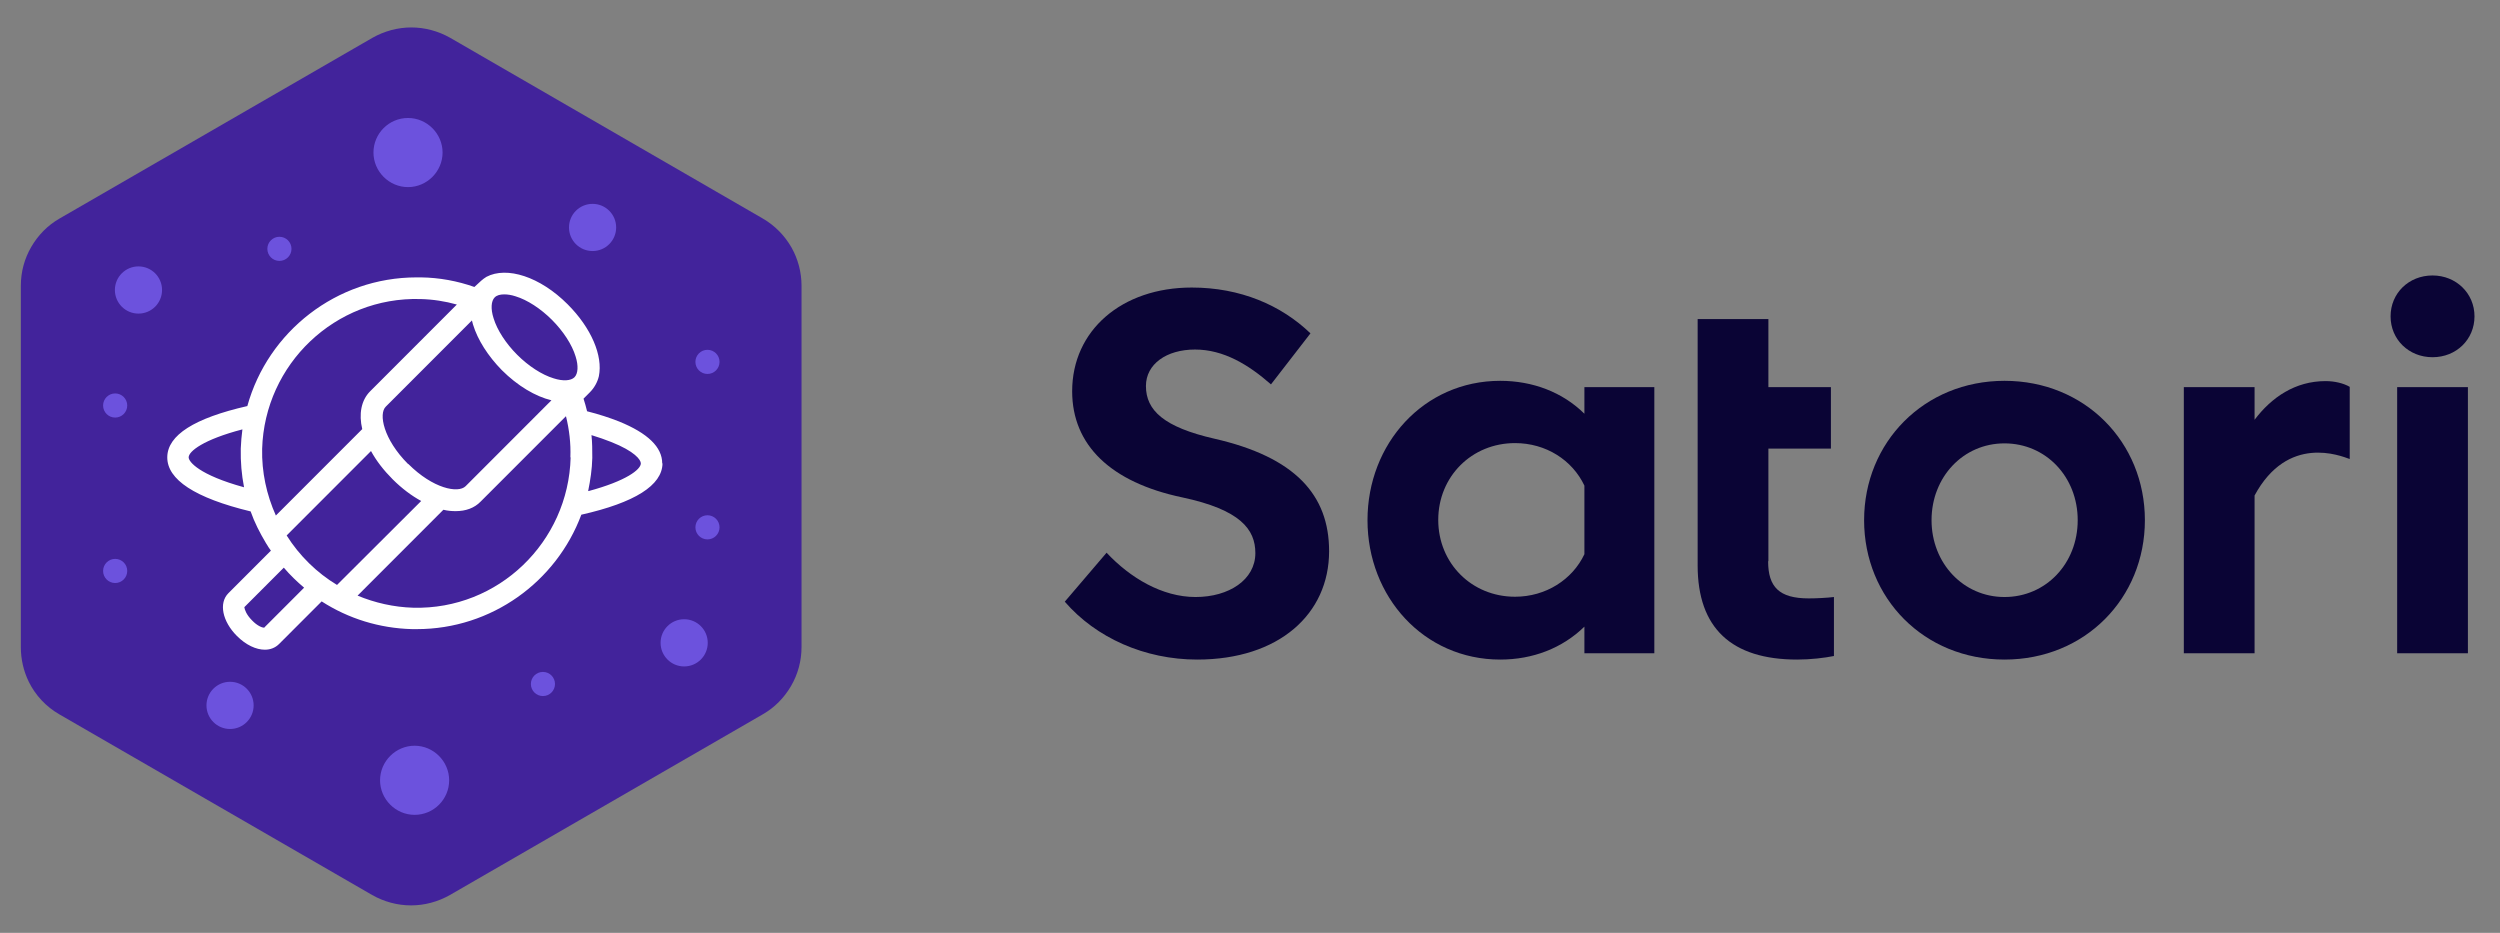 <svg width="134" height="50" viewBox="0 0 134 50" fill="none" xmlns="http://www.w3.org/2000/svg">
<rect x="0" y="0" width="134" height="50" fill="#808080" stroke="none"/>
<path d="M42.962 34.676V15.309C42.962 14.588 42.77 13.882 42.432 13.279C42.065 12.632 41.536 12.088 40.874 11.706L24.134 2.029C23.487 1.662 22.767 1.471 22.047 1.471C21.326 1.471 20.606 1.662 19.959 2.029L3.204 11.706C2.557 12.073 2.043 12.603 1.675 13.235C1.308 13.868 1.117 14.573 1.117 15.323V34.691C1.117 35.338 1.264 35.971 1.543 36.544C1.896 37.265 2.469 37.882 3.189 38.294L19.945 47.971C20.591 48.338 21.312 48.529 22.032 48.529C22.752 48.529 23.472 48.338 24.119 47.971L40.874 38.294C41.521 37.926 42.036 37.397 42.403 36.765C42.77 36.132 42.962 35.426 42.962 34.676Z" fill="#42239B"/>
<path d="M120.845 26.559V35.015H117.053V20.75H120.845V22.5C121.757 21.294 123.021 20.427 124.652 20.427C125.137 20.427 125.622 20.544 125.945 20.735V24.603C125.446 24.427 122.624 23.265 120.845 26.559Z" fill="#0A0435"/>
<path d="M22.223 43.676C23.252 43.676 24.075 42.838 24.075 41.824C24.075 40.809 23.237 39.971 22.223 39.971C21.209 39.971 20.371 40.809 20.371 41.824C20.371 42.838 21.209 43.676 22.223 43.676Z" fill="#6C52DD"/>
<path d="M29.102 37.309C29.459 37.309 29.748 37.019 29.748 36.662C29.748 36.304 29.459 36.015 29.102 36.015C28.744 36.015 28.455 36.304 28.455 36.662C28.455 37.019 28.744 37.309 29.102 37.309Z" fill="#6C52DD"/>
<path d="M37.92 28.912C38.278 28.912 38.567 28.622 38.567 28.265C38.567 27.907 38.278 27.618 37.92 27.618C37.563 27.618 37.274 27.907 37.274 28.265C37.274 28.622 37.563 28.912 37.92 28.912Z" fill="#6C52DD"/>
<path d="M37.92 20.044C38.278 20.044 38.567 19.754 38.567 19.397C38.567 19.04 38.278 18.75 37.92 18.75C37.563 18.75 37.274 19.04 37.274 19.397C37.274 19.754 37.563 20.044 37.92 20.044Z" fill="#6C52DD"/>
<path d="M36.671 35.721C37.369 35.721 37.935 35.154 37.935 34.456C37.935 33.758 37.369 33.191 36.671 33.191C35.973 33.191 35.407 33.758 35.407 34.456C35.407 35.154 35.973 35.721 36.671 35.721Z" fill="#6C52DD"/>
<path d="M12.331 39.074C13.03 39.074 13.595 38.507 13.595 37.809C13.595 37.11 13.03 36.544 12.331 36.544C11.633 36.544 11.067 37.11 11.067 37.809C11.067 38.507 11.633 39.074 12.331 39.074Z" fill="#6C52DD"/>
<path d="M21.87 6.324C20.841 6.324 20.018 7.162 20.018 8.176C20.018 9.191 20.856 10.029 21.87 10.029C22.884 10.029 23.722 9.191 23.722 8.176C23.722 7.162 22.884 6.324 21.87 6.324Z" fill="#6C52DD"/>
<path d="M14.977 13.985C15.334 13.985 15.624 13.696 15.624 13.338C15.624 12.981 15.334 12.691 14.977 12.691C14.62 12.691 14.33 12.981 14.33 13.338C14.33 13.696 14.62 13.985 14.977 13.985Z" fill="#6C52DD"/>
<path d="M6.173 22.382C6.53 22.382 6.82 22.093 6.82 21.735C6.82 21.378 6.53 21.088 6.173 21.088C5.816 21.088 5.526 21.378 5.526 21.735C5.526 22.093 5.816 22.382 6.173 22.382Z" fill="#6C52DD"/>
<path d="M6.173 31.25C6.53 31.25 6.82 30.96 6.82 30.603C6.82 30.246 6.53 29.956 6.173 29.956C5.816 29.956 5.526 30.246 5.526 30.603C5.526 30.96 5.816 31.25 6.173 31.25Z" fill="#6C52DD"/>
<path d="M7.422 16.809C8.121 16.809 8.686 16.243 8.686 15.544C8.686 14.846 8.121 14.279 7.422 14.279C6.724 14.279 6.158 14.846 6.158 15.544C6.158 16.243 6.724 16.809 7.422 16.809Z" fill="#6C52DD"/>
<path d="M31.762 13.456C32.46 13.456 33.026 12.89 33.026 12.191C33.026 11.493 32.46 10.927 31.762 10.927C31.064 10.927 30.498 11.493 30.498 12.191C30.498 12.89 31.064 13.456 31.762 13.456Z" fill="#6C52DD"/>
<path d="M59.306 29.618C60.57 30.971 62.289 32 64.082 32C65.876 32 67.287 31.073 67.287 29.647C67.287 28.368 66.478 27.323 63.377 26.662C59.526 25.853 57.468 23.853 57.468 20.971C57.468 17.706 60.129 15.412 63.877 15.412C66.478 15.412 68.668 16.353 70.241 17.868L68.124 20.603C66.919 19.544 65.582 18.735 64.053 18.735C62.524 18.735 61.422 19.515 61.422 20.691C61.422 22 62.392 22.897 65.097 23.515C69.403 24.5 71.24 26.515 71.24 29.544C71.24 32.912 68.55 35.353 64.171 35.353C61.363 35.353 58.747 34.191 57.072 32.25L59.32 29.618H59.306Z" fill="#0A0435"/>
<path d="M84.924 22.176V20.75H88.672V35.015H84.924V33.588C83.733 34.75 82.146 35.353 80.412 35.353C76.311 35.353 73.298 31.985 73.298 27.882C73.298 23.779 76.311 20.412 80.412 20.412C82.146 20.412 83.748 21.015 84.924 22.176ZM84.924 29.721V26.029C84.277 24.662 82.866 23.75 81.205 23.75C78.883 23.75 77.09 25.544 77.09 27.868C77.09 30.191 78.883 31.985 81.205 31.985C82.851 31.985 84.277 31.073 84.924 29.706V29.721Z" fill="#0A0435"/>
<path d="M107.441 20.412C111.762 20.412 114.966 23.706 114.966 27.882C114.966 32.059 111.762 35.353 107.441 35.353C103.12 35.353 99.916 32.059 99.916 27.882C99.916 23.706 103.135 20.412 107.441 20.412ZM107.441 32C109.66 32 111.365 30.206 111.365 27.882C111.365 25.559 109.66 23.765 107.441 23.765C105.222 23.765 103.531 25.573 103.531 27.882C103.531 30.191 105.236 32 107.441 32Z" fill="#0A0435"/>
<path d="M130.384 14.765C131.648 14.765 132.633 15.721 132.633 16.956C132.633 18.191 131.663 19.147 130.384 19.147C129.106 19.147 128.135 18.191 128.135 16.956C128.135 15.721 129.106 14.765 130.384 14.765ZM128.488 20.75H132.28V35.015H128.488V20.75Z" fill="#0A0435"/>
<path d="M94.786 30.074V24.044H98.137V20.75H94.786V17.103H90.994V30.309C90.994 33.662 92.802 35.353 96.329 35.353C97.05 35.353 97.784 35.265 98.299 35.162V32C97.931 32.044 97.373 32.074 96.947 32.074C95.359 32.074 94.772 31.456 94.772 30.088L94.786 30.074Z" fill="#0A0435"/>
<path d="M35.495 24.838C35.495 23.971 34.731 23.221 33.173 22.588C32.688 22.397 32.115 22.206 31.468 22.044C31.409 21.809 31.35 21.588 31.277 21.368L31.615 21.029C31.85 20.794 32.026 20.485 32.1 20.162C32.321 19.073 31.703 17.588 30.424 16.309C28.94 14.823 27.162 14.265 26.074 14.838C25.971 14.897 25.883 14.971 25.795 15.044L25.427 15.382C24.516 15.059 23.546 14.882 22.576 14.868C22.488 14.868 22.414 14.868 22.326 14.868C18.034 14.868 14.36 17.779 13.257 21.765C10.421 22.412 8.98 23.323 8.966 24.5C8.951 25.706 10.45 26.691 13.434 27.412C13.64 28 13.919 28.544 14.242 29.088C14.566 29.632 14.257 29.118 14.272 29.132C14.345 29.265 14.433 29.397 14.521 29.515L12.243 31.794C11.714 32.324 11.92 33.309 12.699 34.088C13.184 34.574 13.728 34.824 14.198 34.824C14.492 34.824 14.757 34.721 14.962 34.515L17.241 32.235C18.681 33.162 20.342 33.676 22.091 33.721H22.341C26.353 33.721 29.822 31.176 31.159 27.588C34.025 26.941 35.495 26.015 35.51 24.838H35.495ZM15.359 28.706L19.886 24.176C20.165 24.691 20.562 25.206 21.047 25.691C21.532 26.176 22.061 26.573 22.576 26.853L18.064 31.353C16.991 30.706 16.05 29.794 15.359 28.691V28.706ZM21.87 24.868C20.548 23.544 20.283 22.176 20.68 21.794L25.295 17.176C25.31 17.25 25.339 17.323 25.354 17.397C25.604 18.221 26.162 19.088 26.897 19.838C27.75 20.691 28.705 21.25 29.557 21.456L24.957 26.059C24.56 26.456 23.208 26.191 21.885 24.868H21.87ZM27.632 15.882C28.264 16.073 28.984 16.544 29.587 17.147C30.189 17.75 30.66 18.471 30.851 19.103C31.012 19.603 30.983 20.029 30.792 20.221C30.601 20.412 30.175 20.441 29.675 20.279C29.043 20.088 28.323 19.618 27.72 19.015C27.117 18.412 26.647 17.691 26.456 17.059C26.294 16.559 26.324 16.132 26.515 15.941C26.632 15.823 26.809 15.779 27.029 15.779C27.206 15.779 27.411 15.809 27.632 15.882ZM22.532 16.029C23.208 16.044 23.855 16.147 24.487 16.323L19.842 20.971C19.357 21.456 19.225 22.191 19.416 23L14.786 27.632C14.286 26.515 14.022 25.294 14.051 24.059C14.183 19.515 17.975 15.897 22.532 16.029ZM10.112 24.515C10.112 24.191 10.906 23.559 12.993 23.015C12.949 23.353 12.919 23.691 12.905 24.044C12.89 24.75 12.949 25.441 13.081 26.118C10.671 25.456 10.112 24.75 10.112 24.515ZM14.169 33.647C14.066 33.647 13.801 33.559 13.507 33.25C13.199 32.941 13.111 32.662 13.096 32.544L15.212 30.426C15.55 30.823 15.918 31.176 16.3 31.5L14.169 33.632V33.647ZM30.586 24.515C30.469 29.059 26.706 32.691 22.15 32.574C21.106 32.544 20.092 32.309 19.166 31.926L23.766 27.323C24.002 27.382 24.222 27.397 24.428 27.397C24.957 27.397 25.427 27.235 25.765 26.882L30.336 22.309C30.513 23.029 30.601 23.765 30.572 24.515H30.586ZM31.527 26.309C31.644 25.735 31.733 25.147 31.747 24.544C31.747 24.132 31.747 23.721 31.703 23.323C32.085 23.441 32.438 23.559 32.761 23.691C34.025 24.191 34.349 24.647 34.349 24.838C34.349 25.162 33.57 25.779 31.541 26.323L31.527 26.309Z" fill="white"/>
</svg>
